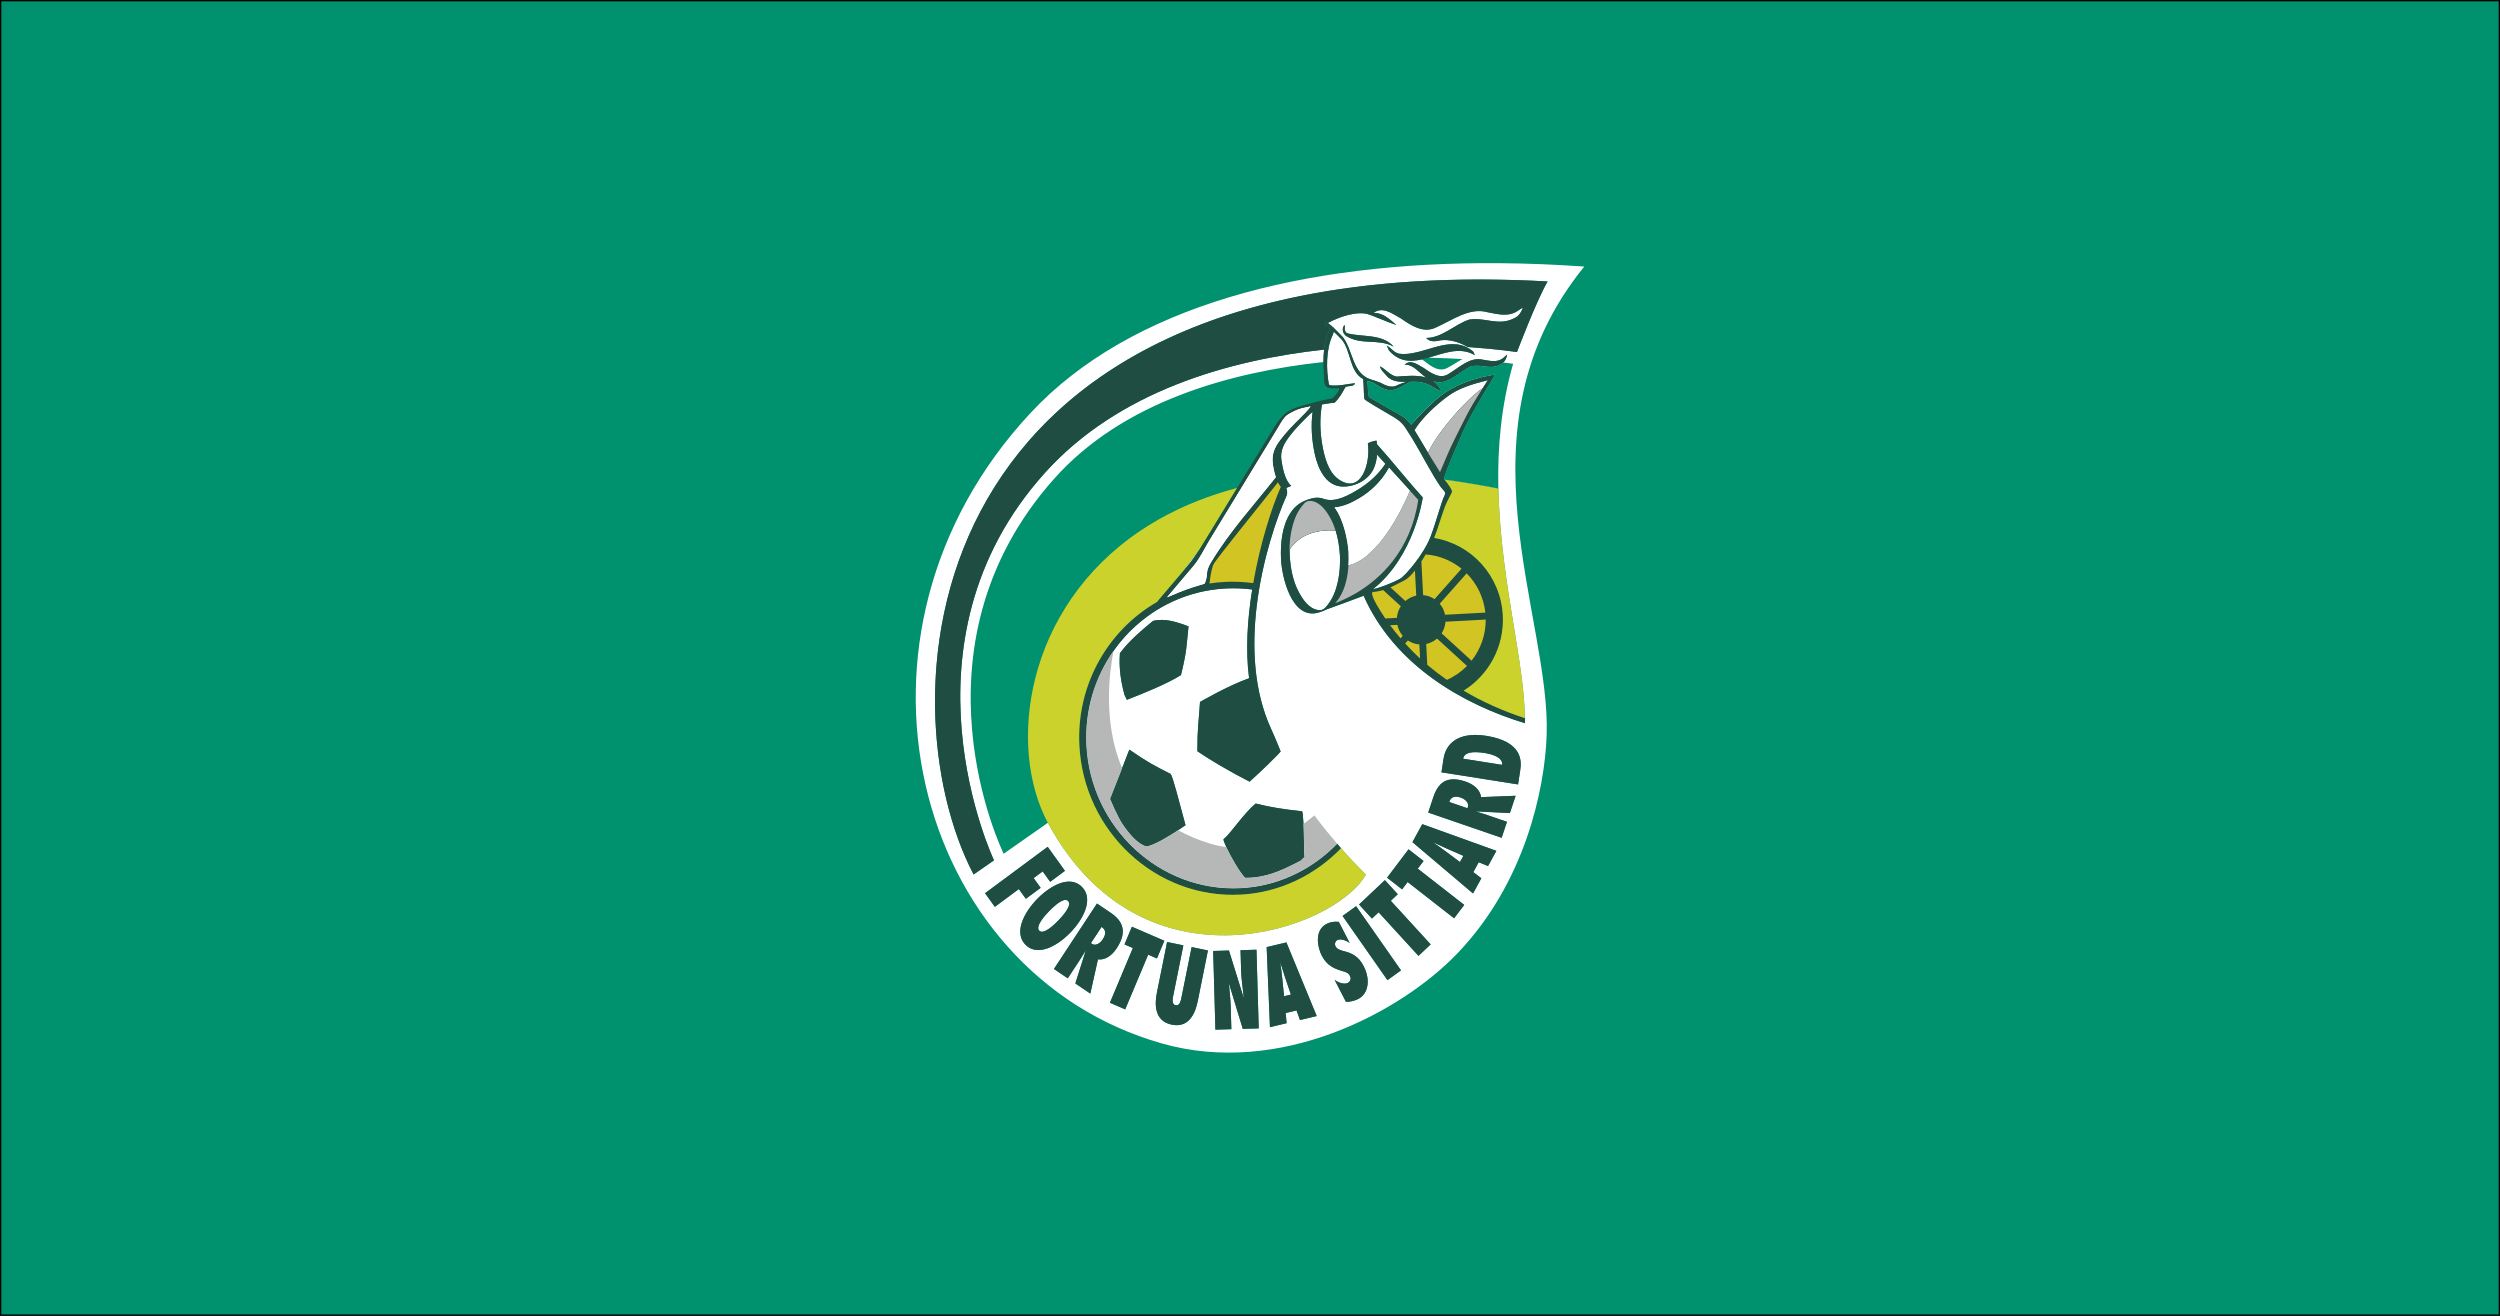 <svg id="svg2" version="1.1" viewBox="0 0 950 500" xmlns="http://www.w3.org/2000/svg">
			<rect x="0" y="0" width="950" height="500" fill="#333333" stroke="none"/>
			<path id="path1" class="mono" d="m0 500h950v-500h-950z" style="fill:#00916f;stroke:#000"/>
			<path id="path1-8" d="m569.7 100.01c-74.324-0.559-140.03 16.171-177.97 56.789-78.687 84.231-44.689 212.98 49.869 239.74 44.739 12.657 90.737-11.852 112.21-34.25 25.654-26.749 33.161-62.166 33.92-82.77 1.67-45.573-35.777-116.51 14.299-178.23-10.914-0.766-21.707-1.199-32.324-1.279zm-3.65 6.227c7.124 0.062 14.468 0.294 22.039 0.709-4.412 7.65-11.641 26.842-11.641 26.842s-7.104-1.131-18.695-1.922c-2.018-1.18-6.563-3.397-11.148-2.394-2.574 0.565-3.937-0.19-4.66-1.045 6.165-0.071 10.68-5.099 16.393-6.992 5.956-1.003 11.146 2.663 17.178-0.572 1.635-0.643 2.701-2.459 3.223-4.062l-2.582 1.674c-3.402 1.971-7.431 0.807-10.994 0.143-6.756-1.865-13.205 2.994-19.217 5.678-4.899 2.571-9.505-0.458-13.617-3.318-3.389-1.843-6.894-4.663-10.408-2.07l0.848 0.014c3.139 0.29 5.449 2.508 7.877 4.606-1.816-0.636-3.688-1.341-5.469-2.09-2.707-1.137-5.42-2.191-6.506-2.318-5.726-0.671-12.434 2.707-14.09 3.603-0.244-0.17-0.487-0.333-0.717-0.467-0.293 0.125-0.352 0.447-0.299 0.779-0.047-0.325 0.024-0.643 0.314-0.766 0.237 0.134 0.471 0.297 0.715 0.467 0.648 0.452 1.323 1.025 1.99 1.647 0.16 0.035 0.264 0.141 0.32 0.297 1.252 1.187 2.47 2.513 3.486 3.559 3.792 5.114 3.452 13.457 10.299 15.887 0 0 2.386 0.691 3.688 1.221 2.108 1.123 4.46 2.31 6.707 0.982 0.925-0.466 2.198-0.891 3.375-1.223-2.762 0.042-5.622-0.133-7.404-2.139-0.974-1.293-2.296-2.126-2.672-3.758 2.24 1.088 3.862 3.496 6.354 3.898 3.848-0.29 7.931-0.656 11.201 0.375-2.567-1.766-4.689-4.748-7.611-4.896l-0.584 0.016c2.247-2.211 4.849-0.092 7.299 1.25 3.013 2.126 6.381 4.371 9.588 2.125 3.966-2.387 8.098-6.518 12.871-5.289 2.498 0.395 5.345 1.172 7.564-0.537l1.127-0.975 0.543-0.467c-0.223 1.109-0.704 2.345-1.512 3.051-0.139 0.127-0.292 0.241-0.451 0.326-3.945 2.818-7.752 0.085-11.787 1.123-4.745 2.154-9.171 7.684-14.389 5.594 0.452 0.332 0.883 0.72 1.266 1.172 0.675 0.487 1.644 2.176 1.832 2.805-2.992-1.328-4.822-3.333-8.865-3.693-0.884-0.078-1.887-0.058-2.93-0.029-3.082 1.533-6.047 4.16-9.512 2.818-2.498-0.565-3.819-2.634-6.254-2.994l-0.607-0.107c0.292 1.709 0.244 4.387 0.627 6.068 0.139-0.028 8.476 5.023 11.982 6.894 1.782 0.946 3.026 2.196 4.098 3.693 3.577-4.061 9.735-10.432 14.014-12.926 4.362-2.536 9.136-4.725 17.889-6.144 0.098-1e-5 -9.351 15.045-12.1 21.451-2.476 5.778-5.232 11.676-7.396 18.082 0.097 0.12 0.202 0.254 0.312 0.389l0.002 0.002c6.572 0.869 13.374 1.976 20.428 3.367 0.028 1.363 0.075 2.718 0.131 4.074 1.329 33.142 9.887 63.175 9.887 82.84v0.318c-8.292-2.723-16.069-6.21-23.195-10.428l-0.002 0.002c7.132 4.224 14.918 7.713 23.219 10.439 0.035 7e-3 0.064 0.013 0.092 0.027v0.912l-0.029 0.008v0.967c-23.567-7.141-49.672-22.066-61.326-48.469 0 0-0.155 0.12 0.006 0.043-3.792 1.469-11.306 4.167-13.818 5.092-1.015 0.53-2.129 0.948-3.361 1.301-10.067 2.875-13.935-13.407-14.213-20.506-0.223-5.75 0.368-12.332 3.549-17.27 2.004-3.115 4.487-4.57 7.91-5.545 1.892-0.545 3.556-0.416 5.018 0.191 4.167 1.341 9.044-1.349 12.613-3.496 4.182-2.507 7.906-5.813 10.584-9.91-1.051-1.165-2.108-2.325-3.166-3.49-0.153 1.964-0.584 3.899-1.385 5.545-2.164 4.457-7.675 6.936-12.24 6.568-5.935-0.473-8.835-6.787-10.053-12.381-1.12-5.128-1.525-10.687-0.822-15.971-0.446 0.374-0.841 0.698-1.057 0.91-2.56 2.515-5.169 5.051-7.375 7.912-2.24 2.903-4.001 5.749-3.416 9.549 0.431 2.811 1.369 7.814 3.756 9.756-0.341 0.106-1.704 0.734-2.045 0.84 0.473-0.078 0.619 2.027 0.299 2.748-3.786 8.463-9.294 24.41-11.41 42.16-1.829 15.327-1.135 32.004 5.377 46.35 2.136 4.705 3.736 8.822 3.736 8.822l-0.771 0.84c0.007 0.007 0.014 0.022 0.014 0.029-5.072 5.262-11.057 10.604-11.057 10.604-7.027-3.567-15.488-8.534-19.822-11.578-0.055-8.25 0.452-10.581 0.994-18.711 0 0 10.619-6.187 18.648-9.02-1.399-10.538-0.634-22.419 1.182-33.713-3.124-0.41-6.331-0.551-9.588-0.41-0.181 7e-3 -0.354 0.013-0.535 0.021-14.013 0.748-26.545 6.675-35.896 15.857-0.139 0.134-0.271 0.276-0.41 0.41-0.188 0.183-0.368 0.373-0.549 0.557-1.691 1.744-3.271 3.596-4.732 5.545-0.049 0.071-0.104 0.135-0.152 0.205-0.278 0.375-0.551 0.755-0.822 1.137-7.09 10.086-10.999 22.583-10.311 35.918 1.621 31.283 27.942 55.899 58.766 54.26 4.926-0.261 9.678-1.192 14.166-2.697 3.5-1.172 6.841-2.691 9.986-4.514 4.564-2.635 8.724-5.898 12.377-9.67 0.396 0.466 0.772 0.91 1.127 1.334 0.1 0.122 0.208 0.253 0.32 0.381 0.002-0.002 0.004-0.004 0.006-0.006 3.075 3.61 8.426 8.998 9.435 10.008-11.502 20.759-84.504 47.121-120.7-19.416-0.049-0.085-0.09-0.177-0.139-0.262l-0.002-0.002-16.787 11.756s-38.38-77.839 19.176-142.49c26.009-29.221 66.754-40.529 102.32-44.357-0.007 2.755 0.189 5.475 0.369 8.074 0.091 0.348 0.221 0.63 0.379 0.863-0.152-0.23-0.275-0.511-0.363-0.85-0.188-2.599-0.377-5.325-0.377-8.072 0.007-1.568 0.077-3.151 0.25-4.727 0.188-1.681 0.488-3.348 0.961-4.994 0.382-0.551 0.836-2.075 1.441-2.916-0.005-0.004-0.012-0.008-0.018-0.012-0.611 0.841-1.062 2.364-1.438 2.914-0.473 1.646-0.774 3.313-0.961 4.994-36.244 3.955-78.08 15.83-105.97 46.725-58.614 64.912-19.441 147.34-19.441 147.34l-7.752 5.381c-33.682-64.423-24.762-227.97 196.09-226.06zm-55.137 17.389c0.044-0.003 0.095 0.01 0.158 0.047-0.14 1.173-0.237 2.578 1.07 3.023v-0.008c5.935 1.476 13.061 0.085 17.486 5.051-5.991-3.242-12.17-0.375-18.133-4.09-1.044-0.833-1.586-2.231-0.973-3.602 0.152-0.086 0.199-0.41 0.391-0.422zm-6.988 0.166c0.004 0.003 0.004 0.013 0.008 0.016 0.003 0.002 0.005 0.004 0.008 0.006-0.006-0.005-0.01-0.016-0.016-0.021zm2.902 2.24c-0.132 0.579-0.341 1.137-0.445 1.363-2.574 5.481-2.393 13.068-1.475 18.295l0.098 0.416 0.334 0.297c0.334 0.042 0.66 0.063 1.002 0.084 1.294 0.071 2.622-0.042 3.938-0.219 1.607-0.219 3.195-0.516 4.635-0.65-0.473 1.54-2.609 0.729-3.701 1.541-1.106 2.027-2.255 4.131-4.043 5.826 0 0.014-0.015 0.029-0.029 0.029-0.543 0.014-2.504 0.296-4.779 0.67-0.877 4.867-0.772 10.087 0.035 14.926 0.779 4.718 2.269 10.73 6.256 13.52 8.677 6.053 12.23-6.343 11.131-13.533-0.069-0.459 3.293-1.265 3.307-1.166 0.069 0.452 0.124 0.912 0.166 1.385 1.53 1.702 3.028 3.425 4.51 5.162 0.021-0.035 0.042-0.076 0.062-0.111-0.021 0.035-0.029 0.091-0.029 0.154 4.272 5.008 8.405 10.109 12.852 15.004 0.028-0.022-3.192 22.425-18.883 34.814 1.58-0.049 7.626-2.423 10.207-3.885v0.014c2.143-1.215 9.164-9.471 11.689-16.146 2.254-5.94 3.979-13.089 5.35-15.695 0.648-1.236-0.786-2.006-1.51-3.059-1.746-2.543-3.304-5.192-4.82-7.883-2.776-4.93-5.553-10.071-8.705-14.754-1.649-2.444-3.591-3.526-6.082-4.967-2.79-1.61-9.379-5.446-9.441-5.856-0.23-1.526-0.223-5.501-0.453-7.557-5.323-2.967-4.48-10.419-8.084-14.953-1.19-1.222-2.108-2.184-3.09-3.066zm45.211 4.75c2.209-0.008 4.362 0.475 6.416 1.805 0.473 0.311 0.941 0.65 1.406 1.053l0.473 1.08 0.119 0.262c-0.133-0.085-0.264-0.156-0.396-0.227-5.496-3.009-11.481-0.479-17.256 1.174-0.031 0.009-0.063 0.016-0.094 0.025 0.033-0.009 0.066-0.016 0.1-0.025 4.71 0.099 9.046 0.282 12.9 0.508-1.823 1.003-3.59 2.232-5.309 3.15-3.445 2.161-6.728-0.466-9.477-2.613-0.206-0.125-0.414-0.264-0.619-0.396 0.037-0.008 0.076-0.021 0.113-0.029-0.04 0.009-0.081 0.02-0.121 0.029-4.467 0.996-8.738 0.877-12.496-3.432l-0.828-1.787c1.683 0.77 2.77 2.754 4.803 3.064l0.006 0.008c6.496 0.811 13.632-3.625 20.26-3.648zm13.34 13.678c-6.492 1.617-11.308 3.215-15.273 6.146-3.966 2.924-9.588 7.883-12.607 12.834 0.049 0.092 2.512 4.237 5.178 8.631 3.43-7.6 14.347-20.208 20.721-24.51 0.605-0.954 1.258-1.986 1.982-3.102zm-56.463 3.17c-0.226 1.365-2.708 3.745-2.75 3.752-0.279 0.047-0.568 0.134-0.85 0.186 0.288-0.053 0.58-0.122 0.865-0.17 0.049-0.007 2.54-2.402 2.756-3.766-0.007-0.001-0.015-8e-4 -0.021-0.002zm-8.152 4.928c-2.39 0.591-4.763 1.232-7.01 1.848-1.413 0.389-4.1 1.491-5.422 2.678-1.461 1.314-2.879 3.092-3.902 4.773-4.411 7.226-8.829 14.46-13.24 21.693-0.277 0.458-0.804 1.3-1.172 1.893h0.018c-4.14 6.781-8.275 13.555-12.414 20.336-0.703 1.151-1.376 2.238-2.059 3.305l-6.486 8.52c-3.075 3.623-6.157 7.246-9.232 10.869-0.042 0.042-0.062 0.113-0.076 0.191-18.668 10.693-30.802 31.467-29.605 54.67 0.003 0.057 0.014 0.111 0.018 0.168-0.003-0.049-0.009-0.097-0.012-0.146-1.197-23.203 10.939-43.976 29.607-54.67 0.021-0.077 0.041-0.15 0.076-0.191 3.075-3.624 6.157-7.248 9.232-10.871 0.661-0.777 1.315-1.546 1.969-2.316 1.732-2.041 3.146-4.054 4.523-6.201 0.682-1.067 1.356-2.161 2.059-3.312 4.14-6.78 8.275-13.555 12.414-20.336 0.049-0.078 0.098-0.162 0.146-0.24 0.334-0.551 0.675-1.101 1.01-1.652 4.411-7.233 8.829-14.458 13.24-21.691 1.022-1.681 2.441-3.462 3.902-4.775 1.321-1.194 4.008-2.289 5.42-2.678 2.241-0.614 4.611-1.272 6.996-1.861zm27.078 25.199c-2.581 4.739-6.547 8.759-11.133 11.514-2.797 1.674-6.207 3.355-9.596 3.553 3.563 4.705 5.065 12.722 5.344 17.129 0.063 1.575 0.057 3.22-0.041 4.873 11.968-2.839 21.172-23.133 23.35-28.346-2.637-2.903-5.28-5.812-7.924-8.723zm-85.953 18.766c-1.104 0.598-2.19 1.217-3.256 1.85 1.066-0.629 2.151-1.246 3.256-1.85zm63.002 5.002c-3.876 0.067-10.755 1.127-14.852 7.262 0 0.792 0.014 1.583 0.062 2.367 0.292 4.627 1.141 9.429 3.291 13.561 1.496 2.875 3.868 6.476 7.291 7.07 0.905 0.155 1.552 0.07 2.115-0.24l0.078-0.049c0.543-0.318 1.015-0.848 1.586-1.568 1.19-1.511 2.143-3.213 2.797-5.035h0.021c1.594-4.457 2.073-9.112 1.893-13.838-0.202-3.15-0.675-6.372-1.621-9.416-0.411-0.048-1.37-0.135-2.662-0.113zm-71.344 0.016c-8.642 5.782-15.844 12.447-21.727 19.645 5.883-7.196 13.087-13.858 21.727-19.639v-0.006zm111.44 2.881c-0.001 0.003-0.003 0.005-0.004 0.008 3.538 0.572 6.891 1.756 9.941 3.445-3.049-1.692-6.4-2.878-9.938-3.453zm-103.37 31.146c3.435 0.054 6.78 1.235 9.854 2.385 0.424 0.184 0.076 0.027 0.139 0.395-0.807 7.296-0.523 8.765-2.84 18.174-5.24 3.362-15.049 7.254-20.566 9.408l-0.891-1.871c-1.385-5.071-2.172-10.214-1.748-15.836 3.555-4.768 8.197-8.681 12.594-12.291 1.159-0.276 2.314-0.381 3.459-0.363zm119.13 43.703c1.24 0.004 2.553 0.115 3.928 0.332v-0.006c13.436 2.119 13.63 9.105 13.039 12.955l-0.848 5.523-29.105-4.592 0.779-5.086c0.933-6.073 5.512-9.149 12.207-9.127zm-131.59 5.582c6.958 4.81 9.275 5.982 15.648 9.217 0.842 0.799 3.41 11.138 5.699 19.508 0 0-1.134 0.799-2.797 1.887-3.52 2.309-9.443 5.934-12.143 6.146-3.374-0.975-6.638-4.973-9.018-8.49-1.879-2.776-4.717-9.543-4.717-9.543l-0.008 0.006s1.991-5.014 4.051-10.311l0.535-1.371 2.748-7.049zm131.72 0.973c-2.382-0.025-4.593 0.499-4.894 2.481l14.82 2.338h0.006c0.404-2.896-4-4.096-6.742-4.527-0.989-0.154-2.107-0.279-3.189-0.291zm-150.11 3.41c0.011 0.075 0.022 0.151 0.033 0.227-0.012-0.075-0.022-0.151-0.033-0.227zm141.44 6.904c1.362-0.021 2.943 0.257 4.783 0.889 3.068 1.06 5.448 3.067 5.83 5.885l13.123-0.523v0.008l-2.191 6.568-12.74-0.635 0.055 0.084c1.385 0.438 2.77 0.847 4.141 1.32l7.438 2.559-2.023 6.066-27.902-9.592 1.955-5.863c1.32-3.947 3.447-6.702 7.533-6.766zm1.205 6.6c-1.454-0.041-2.344 0.746-2.678 2.023l6.883 2.367 0.166-0.375c0.536-1.603-0.911-3.065-2.727-3.686-0.611-0.21-1.16-0.317-1.645-0.33zm-76.258 2.596c5.796 1.476 10.894 2.218 17.574 2.945 0.299 0.085 0.473 2.134 0.592 4.797 0.215 4.959 0.215 12.044 0.375 12.559-2.609 2.642-1.821 1.343-2.607 2.014l-0.008-0.008c-6.443 3.298-12.281 5.968-19.928 5.904-1.955-1.9-5.426-7.953-7.166-11.676-0.772-1.66-1.204-2.86-1.002-3.008 2.526-1.921 7.543-9.685 12.17-13.527zm63.316 7.848 28.152 10.137-3.174 5.791v-0.006l-3.533-1.455-2.061 3.758 3.055 2.336-3.16 5.764-23.021-19.494 3.742-6.83zm4.238 6.951-0.029 0.055c1.516 1.067 3.083 2.134 4.564 3.258l5.549 4.135 1.291-2.356-6.303-2.769c-1.691-0.741-3.395-1.552-5.072-2.322zm-146.59 1.66 6.562 9.133-5.615 4.16-2.846-3.957-3.438 2.551 2.658 3.701-5.615 4.16-2.666-3.701-9.113 6.76-3.723-5.178 23.795-17.629zm137.13 0.945 5.705 4.443-2.207 2.91 17.66 13.773-3.848 5.078-17.652-13.773-2.115 2.789-5.699-4.441 8.156-10.779zm-8.992 11.719 4.898 5.348-2.656 2.5 15.154 16.562-4.621 4.359-15.154-16.564-2.539 2.394-4.893-5.348 9.81-9.252zm-120.12 0.557c1.826-0.028 3.533 0.555 4.959 1.978v-0.006c4.564 4.556 0.702 12.162-4.336 17.367-5.037 5.206-12.469 9.247-17.033 4.691-4.564-4.556-0.702-12.163 4.336-17.369 3.463-3.574 8.058-6.6 12.074-6.662zm-1.209 6.955c-1.994-0.043-5.195 3.164-6.281 4.285-1.287 1.327-5.413 5.721-3.715 7.416 1.698 1.695 5.955-2.565 7.242-3.893 1.287-1.328 5.415-5.721 3.717-7.416-0.265-0.265-0.594-0.385-0.963-0.393zm11.928 1.367 5.066 3.432 0.006-0.006c4.551 3.087 6.714 7.034 2.4 13.596-1.802 2.74-4.333 4.557-7.109 4.197l-2.902 13.002-5.686-3.85 3.904-12.324-0.098 0.027c-0.779 1.243-1.53 2.493-2.33 3.715l-4.363 6.633-5.246-3.553 16.357-24.869zm98.473 1.02 17.049 24.381-5.146 3.709-17.049-24.381 5.146-3.709zm-7.805 5.898c0.407-0.01 0.813 0.009 1.211 0.053l4.162 8.039c-1.35-0.982-3.472-1.781-4.76-1.096-0.654 0.353-1.141 1.37-0.619 2.387 0.292 0.565 0.794 0.926 1.309 1.18 0.522 0.261 1.113 0.396 1.578 0.551 1.718 0.424 3.16 0.912 4.412 1.773 1.274 0.84 2.36 2.055 3.397 4.061 2.54 4.916 1.892 10.279-1.998 12.355-1.426 0.756-3.075 1.145-4.752 1.145l-4.285-8.287 0.014-0.014c1.53 1.067 3.632 1.823 5.059 1.066 0.766-0.409 1.336-1.476 0.73-2.627-0.328-0.636-0.732-1.003-1.205-1.236-0.445-0.254-0.939-0.396-1.461-0.523-1.656-0.501-3.144-1.01-4.508-1.893-1.322-0.862-2.519-2.105-3.522-4.033-1.6-3.087-2.97-9.528 1.789-12.064 1.007-0.535 2.229-0.807 3.449-0.836zm-77.396 1.904 12.322 5.332-2.818 6.711-3.326-1.441-8.732 20.795-5.803-2.508 8.725-20.795-3.186-1.377 2.818-6.717zm-11.539 0.076-4.035 6.139 0.312 0.262c1.385 0.947 3.152-0.099 4.217-1.717v-0.008c1.433-2.175 1.009-3.8-0.494-4.676zm24.91 5.723 6.178 1.285-3.707 18.414c-0.16 0.777-0.39 1.78-0.369 2.6 0.021 0.854 0.286 1.554 1.135 1.73 0.877 0.183 1.397-0.353 1.703-1.102 0.348-0.777 0.522-1.795 0.668-2.537l3.715-18.455 6.18 1.285 0.014-0.008-3.853 19.156c-0.71 3.539-2.75 10.517-9.902 9.041-7.153-1.484-6.323-8.715-5.613-12.254l3.853-19.156zm45.332 0.168 11.521 27.973-6.352 1.51-1.316-3.637-4.125 0.975 0.348 3.871-6.324 1.496-1.254-30.406 7.502-1.781zm-11.371 2.769 0.85 29.893-6.061 0.176-5.191-17.107-0.062 0.086c0.237 2.811 0.592 5.572 0.668 8.391l0.252 8.758-6.061 0.178-0.85-29.893 5.998-0.176 5.553 17.848 0.062-0.078c-0.348-3.44-0.904-6.837-1.002-10.283l-0.217-7.615 6.061-0.176zm9.15 5.086-0.062 0.014c0.237 1.864 0.515 3.751 0.689 5.623l0.709 6.957 0.008-0.006 2.588-0.615-2.219-6.598c-0.598-1.773-1.142-3.595-1.713-5.375z" style="fill:#fff;stroke-width:.867"/>
			<path id="path9" d="m531.77 134.43c-2.032-0.311-3.118-2.296-4.801-3.066l0.827 1.787c3.758 4.309 8.03 4.429 12.497 3.433 0.828-0.184 1.67-0.41 2.505-0.65 5.775-1.653 11.759-4.181 17.255-1.172 0.133 0.071 0.264 0.141 0.397 0.226l-0.119-0.261-0.473-1.081c-0.466-0.403-0.932-0.742-1.405-1.052-8.217-5.319-18.014 2.924-26.676 1.843" fill="#1f4d42" style="stroke-width:.867"/>
			<path id="path3" class="mono" d="m503.88 122.27c-0.571 0.24-0.307 1.237 0.068 1.555 0.591 0.381 1.114 0.756 1.602 1.131-0.605 0.841-1.059 2.365-1.441 2.916-0.473 1.646-0.773 3.313-0.961 4.994-0.173 1.575-0.243 3.159-0.25 4.727 0 2.748 0.189 5.473 0.377 8.072 0.709 2.712 3.646 1.61 5.664 1.971-0.216 1.363-2.707 3.759-2.756 3.766-4.126 0.692-8.469 1.941-12.414 3.022-1.412 0.389-4.098 1.484-5.42 2.678-1.462 1.314-2.88 3.094-3.902 4.775-4.412 7.233-8.829 14.458-13.24 21.691-0.335 0.551-0.676 1.101-1.01 1.652-0.049 0.078-0.097 0.163-0.146 0.24-4.139 6.781-8.274 13.556-12.414 20.336-0.702 1.151-1.377 2.246-2.059 3.312-1.378 2.147-2.791 4.16-4.523 6.201-0.654 0.77-1.308 1.54-1.969 2.316-3.075 3.623-6.157 7.247-9.232 10.871-0.035 0.042-0.055 0.114-0.076 0.191-18.668 10.694-30.804 31.467-29.607 54.67 1.684 32.64 29.154 58.323 61.307 56.613 14.959-0.798 28.298-7.473 38.115-17.609-0.118-0.134-0.23-0.269-0.334-0.396-0.355-0.424-0.731-0.868-1.127-1.334-3.653 3.772-7.813 7.035-12.377 9.67-3.145 1.823-6.486 3.341-9.986 4.514-4.488 1.505-9.24 2.436-14.166 2.697-30.824 1.639-57.144-22.976-58.766-54.26-0.689-13.335 3.22-25.831 10.311-35.918 0.271-0.382 0.544-0.762 0.822-1.137 0.049-0.07 0.104-0.134 0.152-0.205 1.461-1.949 3.042-3.8 4.732-5.545 0.181-0.184 0.361-0.374 0.549-0.557 0.139-0.134 0.271-0.276 0.41-0.41 9.352-9.182 21.883-15.109 35.896-15.857 0.181-8e-3 0.354-0.015 0.535-0.021 3.257-0.141 6.464 4e-5 9.588 0.41-1.816 11.294-2.58 23.175-1.182 33.713-8.03 2.833-18.648 9.02-18.648 9.02-0.542 8.13-1.05 10.461-0.994 18.711 4.334 3.044 12.795 8.011 19.822 11.578 0 0 5.984-5.341 11.057-10.604 0-7e-3 -7e-3 -0.022-0.014-0.029l0.771-0.84s-1.6-4.118-3.736-8.822c-6.513-14.345-7.206-31.023-5.377-46.35 2.116-17.75 7.625-33.698 11.41-42.16 0.32-0.721 0.174-2.826-0.299-2.748 0.341-0.106 1.704-0.734 2.045-0.84-2.387-1.942-3.325-6.945-3.756-9.756-0.585-3.8 1.175-6.646 3.416-9.549 2.206-2.861 4.815-5.398 7.375-7.912 0.216-0.212 0.611-0.536 1.057-0.91-0.703 5.283-0.298 10.843 0.822 15.971 1.217 5.594 4.118 11.908 10.053 12.381 4.565 0.367 10.076-2.111 12.24-6.568 0.8-1.646 1.231-3.581 1.385-5.545 1.058 1.165 2.115 2.325 3.166 3.49-2.678 4.097-6.402 7.403-10.584 9.91-3.569 2.147-8.446 4.837-12.613 3.496-1.462-0.608-3.126-0.736-5.018-0.191-3.423 0.975-5.906 2.43-7.91 5.545-3.18 4.937-3.772 11.52-3.549 17.27 0.278 7.099 4.146 23.381 14.213 20.506 1.232-0.353 2.346-0.771 3.361-1.301 2.512-0.925 10.026-3.623 13.818-5.092-0.16 0.077-6e-3 -0.043-6e-3 -0.043 11.654 26.403 37.76 41.328 61.326 48.469v-0.967l0.029-8e-3v-0.912c-0.028-0.014-0.057-0.02-0.092-0.027-8.301-2.727-16.087-6.215-23.219-10.439 9.434-5.834 15.503-16.607 14.891-28.572-0.779-15.095-11.961-27.165-26.113-29.453 0.021-0.056 0.042-0.107 0.062-0.156 2.025-5.022 3.257-10.46 5.135-14.133 0.522-1.024 1.051-2.049 1.58-3.066 0.368-0.713-1.566-3.263-2.791-4.781 0 0-7e-3 -0.014-0.014-0.014-0.111-0.134-0.215-0.269-0.312-0.389 2.164-6.406 4.92-12.304 7.396-18.082 2.749-6.406 12.198-21.451 12.1-21.451-8.753 1.42-13.526 3.609-17.889 6.144-4.279 2.493-10.437 8.864-14.014 12.926-1.072-1.497-2.316-2.747-4.098-3.693-3.506-1.872-11.844-6.923-11.982-6.894-0.383-1.681-0.335-4.359-0.627-6.068l0.607 0.107c2.435 0.36 3.756 2.429 6.254 2.994 3.465 1.342 6.429-1.286 9.512-2.818 1.043-0.028 2.046-0.048 2.93 0.029 4.043 0.36 5.873 2.365 8.865 3.693-0.188-0.629-1.157-2.317-1.832-2.805-0.382-0.452-0.814-0.84-1.266-1.172 5.218 2.091 9.643-3.439 14.389-5.594 4.035-1.038 7.842 1.695 11.787-1.123 0.16-0.085 0.312-0.199 0.451-0.326 0.807-0.706 1.289-1.942 1.512-3.051l-0.543 0.467-1.127 0.975c-2.22 1.709-5.066 0.933-7.564 0.537-4.773-1.229-8.905 2.902-12.871 5.289-3.207 2.246-6.575 1e-3 -9.588-2.125-2.449-1.342-5.051-3.461-7.299-1.25l0.584-0.016c2.922 0.148 5.044 3.131 7.611 4.896-3.27-1.031-7.353-0.665-11.201-0.375-2.491-0.403-4.113-2.811-6.354-3.898 0.375 1.632 1.698 2.465 2.672 3.758 1.782 2.006 4.642 2.181 7.404 2.139-1.177 0.332-2.45 0.757-3.375 1.223-2.247 1.328-4.599 0.141-6.707-0.982-1.301-0.53-3.688-1.221-3.688-1.221-6.847-2.43-6.507-10.773-10.299-15.887-1.016-1.045-2.234-2.372-3.486-3.559-0.056-0.155-0.16-0.262-0.32-0.297-0.668-0.622-1.343-1.194-1.99-1.647-0.244-0.17-0.478-0.333-0.715-0.467zm2.949 3.766c0.982 0.883 1.9 1.844 3.09 3.066 3.604 4.535 2.761 11.986 8.084 14.953 0.23 2.055 0.223 6.031 0.453 7.557 0.062 0.41 6.651 4.245 9.441 5.856 2.491 1.441 4.433 2.523 6.082 4.967 3.152 4.683 5.929 9.824 8.705 14.754 1.516 2.691 3.074 5.34 4.82 7.883 0.724 1.052 2.158 1.823 1.51 3.059-1.371 2.606-3.095 9.755-5.35 15.695-2.526 6.676-9.547 14.932-11.689 16.146v-0.014c-2.581 1.462-8.627 3.835-10.207 3.885 15.69-12.389 18.911-34.836 18.883-34.814-4.446-4.895-8.58-9.996-12.852-15.004 0-0.064 9e-3 -0.119 0.029-0.154-0.021 0.035-0.042 0.076-0.062 0.111-1.482-1.738-2.979-3.46-4.51-5.162-0.042-0.473-0.097-0.933-0.166-1.385-0.014-0.099-3.376 0.707-3.307 1.166 1.099 7.191-2.454 19.586-11.131 13.533-3.987-2.79-5.477-8.801-6.256-13.52-0.807-4.838-0.912-10.059-0.035-14.926 2.275-0.374 4.237-0.656 4.779-0.67 0.014 0 0.029-0.015 0.029-0.029 1.788-1.695 2.937-3.799 4.043-5.826 1.093-0.812 3.228-1e-3 3.701-1.541-1.44 0.134-3.028 0.431-4.635 0.65-1.315 0.177-2.644 0.289-3.938 0.219-0.342-0.021-0.668-0.042-1.002-0.084l-0.334-0.297-0.098-0.416c-0.918-5.227-1.1-12.814 1.475-18.295 0.104-0.226 0.314-0.784 0.445-1.363zm58.551 18.428c-0.724 1.116-1.377 2.148-1.982 3.102-6.374 4.302-17.291 16.91-20.721 24.51-2.665-4.394-5.128-8.539-5.178-8.631 3.02-4.951 8.642-9.91 12.607-12.834 3.966-2.931 8.781-4.529 15.273-6.146zm-37.537 33.297c2.644 2.91 5.287 5.82 7.924 8.723-2.178 5.213-11.382 25.507-23.35 28.346 0.098-1.653 0.104-3.298 0.041-4.873-0.278-4.407-1.781-12.424-5.344-17.129 3.389-0.198 6.799-1.878 9.596-3.553 4.586-2.755 8.552-6.774 11.133-11.514zm-22.951 23.768c1.292-0.022 2.252 0.066 2.662 0.113 0.946 3.044 1.419 6.266 1.621 9.416 0.18 4.726-0.299 9.381-1.893 13.838h-0.021c-0.654 1.823-1.607 3.524-2.797 5.035-0.571 0.721-1.043 1.25-1.586 1.568l-0.078 0.049c-0.564 0.31-1.21 0.395-2.115 0.24-3.423-0.594-5.795-4.195-7.291-7.07-2.15-4.131-2.999-8.934-3.291-13.561-0.049-0.784-0.062-1.576-0.062-2.367 4.096-6.134 10.975-7.195 14.852-7.262zm-63.279 34.043c-1.145-0.018-2.3 0.088-3.459 0.363-4.397 3.61-9.038 7.523-12.594 12.291-0.424 5.622 0.363 10.765 1.748 15.836l0.891 1.871c5.518-2.154 15.327-6.047 20.566-9.408 2.317-9.408 2.033-10.878 2.84-18.174-0.062-0.368 0.285-0.211-0.139-0.395-3.074-1.15-6.419-2.331-9.854-2.385zm-12.463 49.285-2.748 7.049-0.535 1.371c-2.059 5.297-4.051 10.311-4.051 10.311l8e-3 -6e-3s2.838 6.767 4.717 9.543c2.38 3.518 5.643 7.516 9.018 8.49 2.7-0.212 8.622-3.837 12.143-6.146 1.663-1.088 2.797-1.887 2.797-1.887-2.289-8.37-4.857-18.709-5.699-19.508-6.374-3.235-8.691-4.406-15.648-9.217zm48.004 20.482c-4.627 3.842-9.644 11.606-12.17 13.527-0.202 0.148 0.23 1.348 1.002 3.008 1.74 3.723 5.211 9.776 7.166 11.676 7.647 0.064 13.485-2.606 19.928-5.904l8e-3 8e-3c0.786-0.671-2e-3 0.628 2.607-2.014-0.16-0.515-0.16-7.6-0.375-12.559-0.119-2.663-0.293-4.712-0.592-4.797-6.68-0.727-11.778-1.47-17.574-2.945z" style="fill:#1f4d42;stroke-width:.867"/>
			<path id="path31" d="m548.94 182.28c1.224 1.512 3.158 4.06 2.789 4.773v8e-3c-0.529 1.017-1.058 2.042-1.58 3.066-1.879 3.673-3.11 9.111-5.135 14.133-0.021 0.049-0.042 0.107-0.062 0.156 14.152 2.288 25.334 14.359 26.113 29.453 0.619 11.965-5.454 22.731-14.889 28.572 7.132 4.223 14.916 7.713 23.217 10.439v-0.318c0-19.665-8.557-49.698-9.887-82.84-0.056-1.356-0.103-2.711-0.131-4.074-7.056-1.391-13.861-2.5-20.436-3.369zm-63.324 1.016c-6.728 8.582-23.672 29.307-24.514 31.242-0.856 1.964-1.315 5.544-1.496 7.189 1.879-0.29 3.784-0.493 5.719-0.592 3.709-0.198 7.356-0.036 10.904 0.451 2.63-15.037 7.021-28.784 10.479-36.561-0.403-0.487-0.765-1.081-1.092-1.73zm-15.607 2.148c-8.253 2.197-15.782 4.98-22.621 8.25-4.975 2.373-9.588 5.007-13.846 7.854-44.245 29.602-50.793 82.374-35.367 111.12 0.049 0.085 0.09 0.177 0.139 0.262 36.195 66.537 109.2 40.175 120.7 19.416-1.009-1.01-6.36-6.398-9.435-10.008-9.818 10.136-23.154 16.818-38.113 17.609-32.153 1.709-59.623-23.967-61.307-56.613-1.197-23.203 10.937-43.976 29.605-54.67 0.014-0.078 0.035-0.149 0.076-0.191 3.075-3.623 6.157-7.246 9.232-10.869l6.486-8.52c0.682-1.067 1.355-2.153 2.059-3.305 4.139-6.781 8.274-13.555 12.414-20.336zm71.75 25.25c-0.521 0.897-1.072 1.803-1.643 2.686l8e-3 -8e-3 0.66 12.777c1.594 0.127 3.075 0.664 4.348 1.512l10.25-11.555c-3.806-3.095-8.515-5.058-13.623-5.412zm-4.078 6.125c-1.37 1.731-2.754 3.101-4 3.723-2.192 1.087-3.765 1.963-5.303 2.67l5.672 5.184c1.153-1.009 2.557-1.727 4.119-2.059zm0.488 9.518v4e-3l6e-3 -6e-3c-2e-3 4.2e-4 -4e-3 2e-3 -6e-3 2e-3zm19.162-8.465-10.242 11.541c0.988 1.173 1.697 2.607 2.023 4.189l15.314-0.812c-0.626-5.834-3.234-11.033-7.096-14.918zm-31.723 6.363c-1.134 0.332-2.407 0.594-4 0.777-0.105 0.056-0.168 0.156-0.203 0.283-0.118 0.452 0.161 1.305 0.529 2.16 0.501 1.145 1.161 2.274 1.217 2.373l-0.014-0.014c1.03 1.78 2.122 3.511 3.277 5.207l4.41-0.234c0.126-1.618 0.655-3.129 1.49-4.422zm38.971 11.203-15.293 0.812c-0.118 1.617-0.645 3.122-1.48 4.414l11.381 10.404v8e-3c3.402-4.308 5.42-9.762 5.393-15.639zm-33.572 2.006-2.769 0.148c1.26 1.71 2.582 3.37 3.967 4.981l0.834-0.939c-0.995-1.172-1.704-2.607-2.031-4.189zm15.072 5.213c-1.162 1.003-2.567 1.723-4.125 2.055l0.41 7.926c2.373 2.012 4.848 3.914 7.438 5.715 2.887-1.264 5.483-3.074 7.654-5.299zm-11.084 0.721-1.037 1.172 8e-3 -6e-3c1.795 1.971 3.681 3.87 5.664 5.686l-0.279-5.348c-1.601-0.121-3.083-0.657-4.356-1.504z" style="fill-opacity:.8;fill:#ffe21c;stroke-width:.867"/>
			<path id="path13" class="mono" d="m560.74 279.27c-6.695-0.022-11.274 3.054-12.207 9.127l-0.779 5.086 29.105 4.592 0.848-5.523c0.591-3.85 0.397-10.836-13.039-12.955v6e-3c-1.375-0.217-2.688-0.328-3.928-0.332zm0.133 6.555c1.083 0.012 2.2 0.137 3.189 0.291 2.742 0.431 7.146 1.631 6.742 4.527h-6e-3l-14.82-2.338c0.301-1.981 2.513-2.506 4.894-2.481zm-8.668 10.314c-4.086 0.064-6.213 2.819-7.533 6.766l-1.955 5.863 27.902 9.592 2.023-6.066-7.438-2.559c-1.371-0.473-2.756-0.882-4.141-1.32l-0.055-0.084 12.74 0.635 2.191-6.568v-8e-3l-13.123 0.523c-0.382-2.818-2.762-4.825-5.83-5.885-1.84-0.632-3.421-0.91-4.783-0.889zm1.205 6.6c0.485 0.013 1.034 0.12 1.645 0.33 1.816 0.621 3.262 2.082 2.727 3.686l-0.166 0.375-6.883-2.367c0.334-1.277 1.223-2.064 2.678-2.023zm-12.941 10.443-3.742 6.83 23.021 19.494 3.16-5.764-3.055-2.336 2.061-3.758 3.533 1.455v6e-3l3.174-5.791zm4.238 6.951c1.677 0.77 3.381 1.581 5.072 2.322l6.303 2.769-1.291 2.356-5.549-4.135c-1.482-1.124-3.048-2.191-4.564-3.258zm-146.59 1.66-23.795 17.629 3.723 5.178 9.113-6.76 2.666 3.701 5.615-4.16-2.658-3.701 3.438-2.551 2.846 3.957 5.615-4.16zm137.13 0.945-8.156 10.779 5.699 4.441 2.115-2.789 17.652 13.773 3.848-5.078-17.66-13.773 2.207-2.91zm-8.992 11.719-9.81 9.252 4.893 5.348 2.539-2.394 15.154 16.564 4.621-4.359-15.154-16.562 2.656-2.5zm-120.12 0.557c-4.017 0.062-8.611 3.088-12.074 6.662-5.038 5.206-8.9 12.813-4.336 17.369 4.564 4.556 11.996 0.514 17.033-4.691 5.037-5.205 8.9-12.812 4.336-17.367v6e-3c-1.426-1.424-3.133-2.007-4.959-1.978zm-1.209 6.955c0.369 8e-3 0.698 0.128 0.963 0.393 1.698 1.695-2.43 6.088-3.717 7.416-1.287 1.327-5.544 5.588-7.242 3.893-1.698-1.695 2.428-6.089 3.715-7.416 1.086-1.121 4.288-4.329 6.281-4.285zm11.928 1.367-16.357 24.869 5.246 3.553 4.363-6.633c0.8-1.222 1.551-2.471 2.33-3.715l0.098-0.027-3.904 12.324 5.686 3.85 2.902-13.002c2.776 0.36 5.307-1.457 7.109-4.197 4.314-6.562 2.15-10.509-2.4-13.596l-6e-3 6e-3zm98.473 1.02-5.146 3.709 17.049 24.381 5.146-3.709zm-7.805 5.898c-1.22 0.029-2.442 0.301-3.449 0.836-4.759 2.536-3.389 8.978-1.789 12.064 1.002 1.928 2.199 3.171 3.522 4.033 1.364 0.883 2.852 1.391 4.508 1.893 0.522 0.127 1.016 0.269 1.461 0.523 0.473 0.233 0.877 0.6 1.205 1.236 0.605 1.151 0.035 2.218-0.73 2.627-1.426 0.756-3.528 8e-5 -5.059-1.066l-0.014 0.014 4.285 8.287c1.677 0 3.326-0.388 4.752-1.145 3.89-2.077 4.538-7.439 1.998-12.355-1.037-2.006-2.123-3.22-3.397-4.061-1.252-0.862-2.694-1.349-4.412-1.773-0.466-0.155-1.056-0.29-1.578-0.551-0.515-0.254-1.016-0.614-1.309-1.18-0.522-1.017-0.035-2.034 0.619-2.387 1.288-0.685 3.41 0.113 4.76 1.096l-4.162-8.039c-0.398-0.044-0.804-0.062-1.211-0.053zm-77.396 1.904-2.818 6.717 3.186 1.377-8.725 20.795 5.803 2.508 8.732-20.795 3.326 1.441 2.818-6.711zm-11.539 0.076c1.503 0.876 1.927 2.5 0.494 4.676v8e-3c-1.065 1.618-2.832 2.664-4.217 1.717l-0.312-0.262zm24.91 5.723-3.853 19.156c-0.71 3.538-1.54 10.77 5.613 12.254 7.152 1.476 9.192-5.502 9.902-9.041l3.853-19.156-0.014 8e-3 -6.18-1.285-3.715 18.455c-0.146 0.742-0.32 1.76-0.668 2.537-0.306 0.748-0.827 1.284-1.703 1.102-0.849-0.177-1.114-0.876-1.135-1.73-0.021-0.819 0.21-1.823 0.369-2.6l3.707-18.414zm45.332 0.168-7.502 1.781 1.254 30.406 6.324-1.496-0.348-3.871 4.125-0.975 1.316 3.637 6.352-1.51zm-11.371 2.769-6.061 0.176 0.217 7.615c0.098 3.447 0.654 6.844 1.002 10.283l-0.062 0.078-5.553-17.848-5.998 0.176 0.85 29.893 6.061-0.178-0.252-8.758c-0.076-2.819-0.431-5.58-0.668-8.391l0.062-0.086 5.191 17.107 6.061-0.176zm9.15 5.086c0.571 1.78 1.115 3.602 1.713 5.375l2.219 6.598-2.588 0.615-8e-3 6e-3 -0.709-6.957c-0.174-1.872-0.453-3.759-0.689-5.623z" style="fill:#1f4d42;stroke-width:.867"/>
			<path id="path2" d="m505.53 124.94c-0.487-0.374-1.008-0.749-1.601-1.13-0.368-0.318-0.633-1.314-0.069-1.554 0.23 0.134 0.473 0.297 0.717 0.466 1.656-0.897 8.364-4.273 14.09-3.602 1.086 0.127 3.799 1.179 6.505 2.317 1.781 0.749 3.653 1.455 5.468 2.091-2.428-2.098-4.738-4.316-7.876-4.605l-0.849-0.014c3.514-2.592 7.021 0.226 10.409 2.07 4.112 2.861 8.718 5.891 13.617 3.32 6.011-2.684 12.461-7.544 19.217-5.679 3.563 0.664 7.591 1.829 10.993-0.141l2.582-1.674c-0.522 1.603-1.587 3.419-3.222 4.061-6.032 3.235-11.223-0.431-17.179 0.572-5.712 1.893-10.228 6.922-16.393 6.993 0.723 0.855 2.087 1.61 4.661 1.045 4.586-1.003 9.129 1.215 11.147 2.394 11.592 0.791 18.695 1.921 18.695 1.921s7.229-19.191 11.641-26.841c-242.27-13.279-252.89 158.85-218.12 225.35l7.751-5.382s-39.173-82.429 19.44-147.34c27.894-30.895 69.732-42.769 105.98-46.724 0.187-1.681 0.486-3.348 0.96-4.994 0.375-0.551 0.828-2.077 1.44-2.917z" fill="#1f4d42" style="stroke-width:.867"/>
			<g fill="#fff">
						<path id="path5" d="m489.22 157.68c-1.412 0.968-2.588 3.249-3.2 4.259-8.808 14.466-17.611 28.932-26.419 43.398-1.934 3.186-3.646 6.901-6.061 9.754-3.354 3.962-6.707 7.918-10.06 11.88 3.075-1.3 6.122-2.613 10.06-3.906 2.095-0.685 2.631-0.7 4.237-1.3 0 0 0.689-1.533 0.857-3.341 0.042-0.431-0.209-1.843 1.572-4.797 7.195-11.901 16.024-21.465 24.604-32.314-0.648-1.9-1.023-3.934-1.177-5.347-0.368-3.44 0.703-5.933 2.735-8.667 2.185-2.938 4.731-5.566 7.334-8.123 0.842-0.826 3.208-3.179 4.294-4.669 0-0.021 0.014-0.035 0.021-0.057-1.155 0.219-2.213 0.431-3.02 0.622-1.739 0.403-4.286 1.603-5.769 2.613" style="stroke-width:.867"/>
						<path id="path7" d="m535.76 186.47c-2.644-2.91-5.281-5.82-7.925-8.723-2.581 4.747-6.54 8.766-11.133 11.514-2.79 1.673-6.206 3.355-9.595 3.552 3.563 4.705 5.058 12.721 5.337 17.129 0.062 1.582 0.056 3.221-0.042 4.874 11.968-2.84 21.166-23.132 23.351-28.345" style="stroke-width:.867"/>
						<path id="path10" d="m507.37 229.18c1.503-0.545 3.973-1.569 6.889-3.2-3.075 1.703-5.58 2.705-6.868 3.172z" style="stroke-width:.867"/>
						<path id="path27" d="m497.99 154.5c-1.086 1.49-3.452 3.835-4.294 4.669-2.595 2.557-5.149 5.185-7.334 8.123-2.031 2.733-3.096 5.227-2.735 8.66 0.153 1.413 0.529 3.447 1.177 5.354-8.579 10.856-17.409 20.421-24.604 32.315-1.788 2.952-1.537 4.365-1.572 4.796-0.167 1.809-0.857 3.342-0.857 3.342-1.607 0.6-2.136 0.614-4.237 1.3-3.945 1.292-6.985 2.606-10.06 3.905 3.354-3.962 6.707-7.918 10.06-11.88 2.415-2.847 4.126-6.569 6.061-9.754 8.802-14.466 17.611-28.931 26.419-43.397 0.612-1.01 1.795-3.292 3.2-4.259 1.483-1.01 4.029-2.211 5.769-2.613 0.807-0.191 1.864-0.403 3.02-0.622-7e-3 0.021-0.022 0.042-0.022 0.064" style="stroke-width:.867"/>
			</g>
			<path id="path30" d="m558.95 139.2c-4.738 2.161-9.17 7.692-14.389 5.594 0.46 0.339 0.884 0.728 1.267 1.18 0.675 0.48 1.642 2.175 1.829 2.804-2.991-1.328-4.815-3.334-8.857-3.694-0.884-0.078-1.886-0.057-2.93-0.028-3.082 1.533-6.046 4.16-9.511 2.818-2.498-0.565-3.82-2.635-6.256-2.995l-0.605-0.106c0.292 1.709 0.244 4.379 0.619 6.06 0.14-0.028 8.482 5.022 11.982 6.894 1.781 0.946 3.027 2.197 4.092 3.694 3.569-4.061 9.727-10.433 14.013-12.919 4.363-2.536 9.129-4.725 17.889-6.145 0.097 0-9.351 15.045-12.1 21.451-2.477 5.771-5.233 11.676-7.396 18.075 0.097 0.12 0.201 0.247 0.313 0.388 6.575 0.876 13.38 1.985 20.456 3.383-0.335-15.44 1.029-31.488 5.629-47.423 0 0-1.343-0.198-3.806-0.48-0.147 0.127-0.292 0.24-0.453 0.325-3.952 2.818-7.758 0.085-11.787 1.123z" fill="#00916f" style="stroke-width:.867"/>
			<g fill="#b6b7b7">
						<path id="path42" d="m495.69 325.64c-2.609 2.649-1.829 1.342-2.609 2.013-6.443 3.305-12.281 5.969-19.928 5.912-1.955-1.9-5.427-7.96-7.166-11.676-2.06-0.261-4.161-0.699-6.311-1.363-4.488-1.377-8.454-3.087-11.975-5.05-3.527 2.309-9.448 5.94-12.141 6.145-3.374-0.975-6.638-4.973-9.017-8.49-1.879-2.768-4.717-9.543-4.717-9.543s1.99-5.015 4.05-10.312l0.536-1.371c-7.487-17.531-4.711-36.977-3.368-44.068 0.035-0.184 0.07-0.36 0.104-0.53-7.097 10.08-11.007 22.582-10.312 35.917 1.614 31.291 27.943 55.9 58.766 54.261 4.934-0.262 9.679-1.194 14.167-2.698 3.416-1.165 6.784-2.684 9.984-4.514 4.558-2.634 8.725-5.898 12.378-9.669-0.125-0.141-0.25-0.297-0.375-0.445-2.136-2.515-4.856-5.715-8.307-10.306-1.329 1.116-2.7 2.197-4.119 3.228 0.216 4.959 0.223 12.036 0.375 12.558" style="stroke-width:.867"/>
						<path id="path43" d="m538.85 189.87c-1.029-1.13-2.059-2.267-3.089-3.398-2.184 5.213-11.383 25.506-23.351 28.345-0.258 4.365-1.196 8.815-3.506 12.396-0.473 0.741-0.982 1.377-1.517 1.949 1.288-0.466 3.786-1.469 6.868-3.172 0.237-0.134 0.473-0.261 0.716-0.402 0.258-0.148 0.508-0.29 0.766-0.452 8.684-5.234 20.324-15.73 23.198-35.211-0.028-0.014-0.063-0.028-0.084-0.056z" style="stroke-width:.867"/>
						<path id="path44" d="m507.53 201.63c-0.445-1.434-0.988-2.826-1.677-4.146-1.496-2.875-3.875-6.478-7.291-7.071-1.837-0.317-2.61 0.368-3.786 1.858-1.19 1.511-2.143 3.206-2.797 5.036-1.308 3.652-1.948 7.572-1.955 11.471 5.463-8.18 15.871-7.339 17.513-7.148" style="stroke-width:.867"/>
						<path id="path45" d="m542.65 172.06c1.607 2.642 3.284 5.375 4.551 7.36 2.136-5.036 3.624-8.688 5.378-12.17 4.21-8.37 5.065-10.652 10.791-19.7-6.374 4.302-17.29 16.91-20.721 24.51z" style="stroke-width:.867"/>
			</g>
			<path id="path8" d="m512.14 126.7c-1.308-0.445-1.21-1.851-1.071-3.023-0.335-0.198-0.362 0.268-0.55 0.374-0.613 1.37-0.07 2.769 0.974 3.602 5.963 3.715 12.141 0.848 18.133 4.09-4.426-4.966-11.551-3.574-17.486-5.05" fill="#1f4d42" style="stroke-width:.867"/>
</svg>
